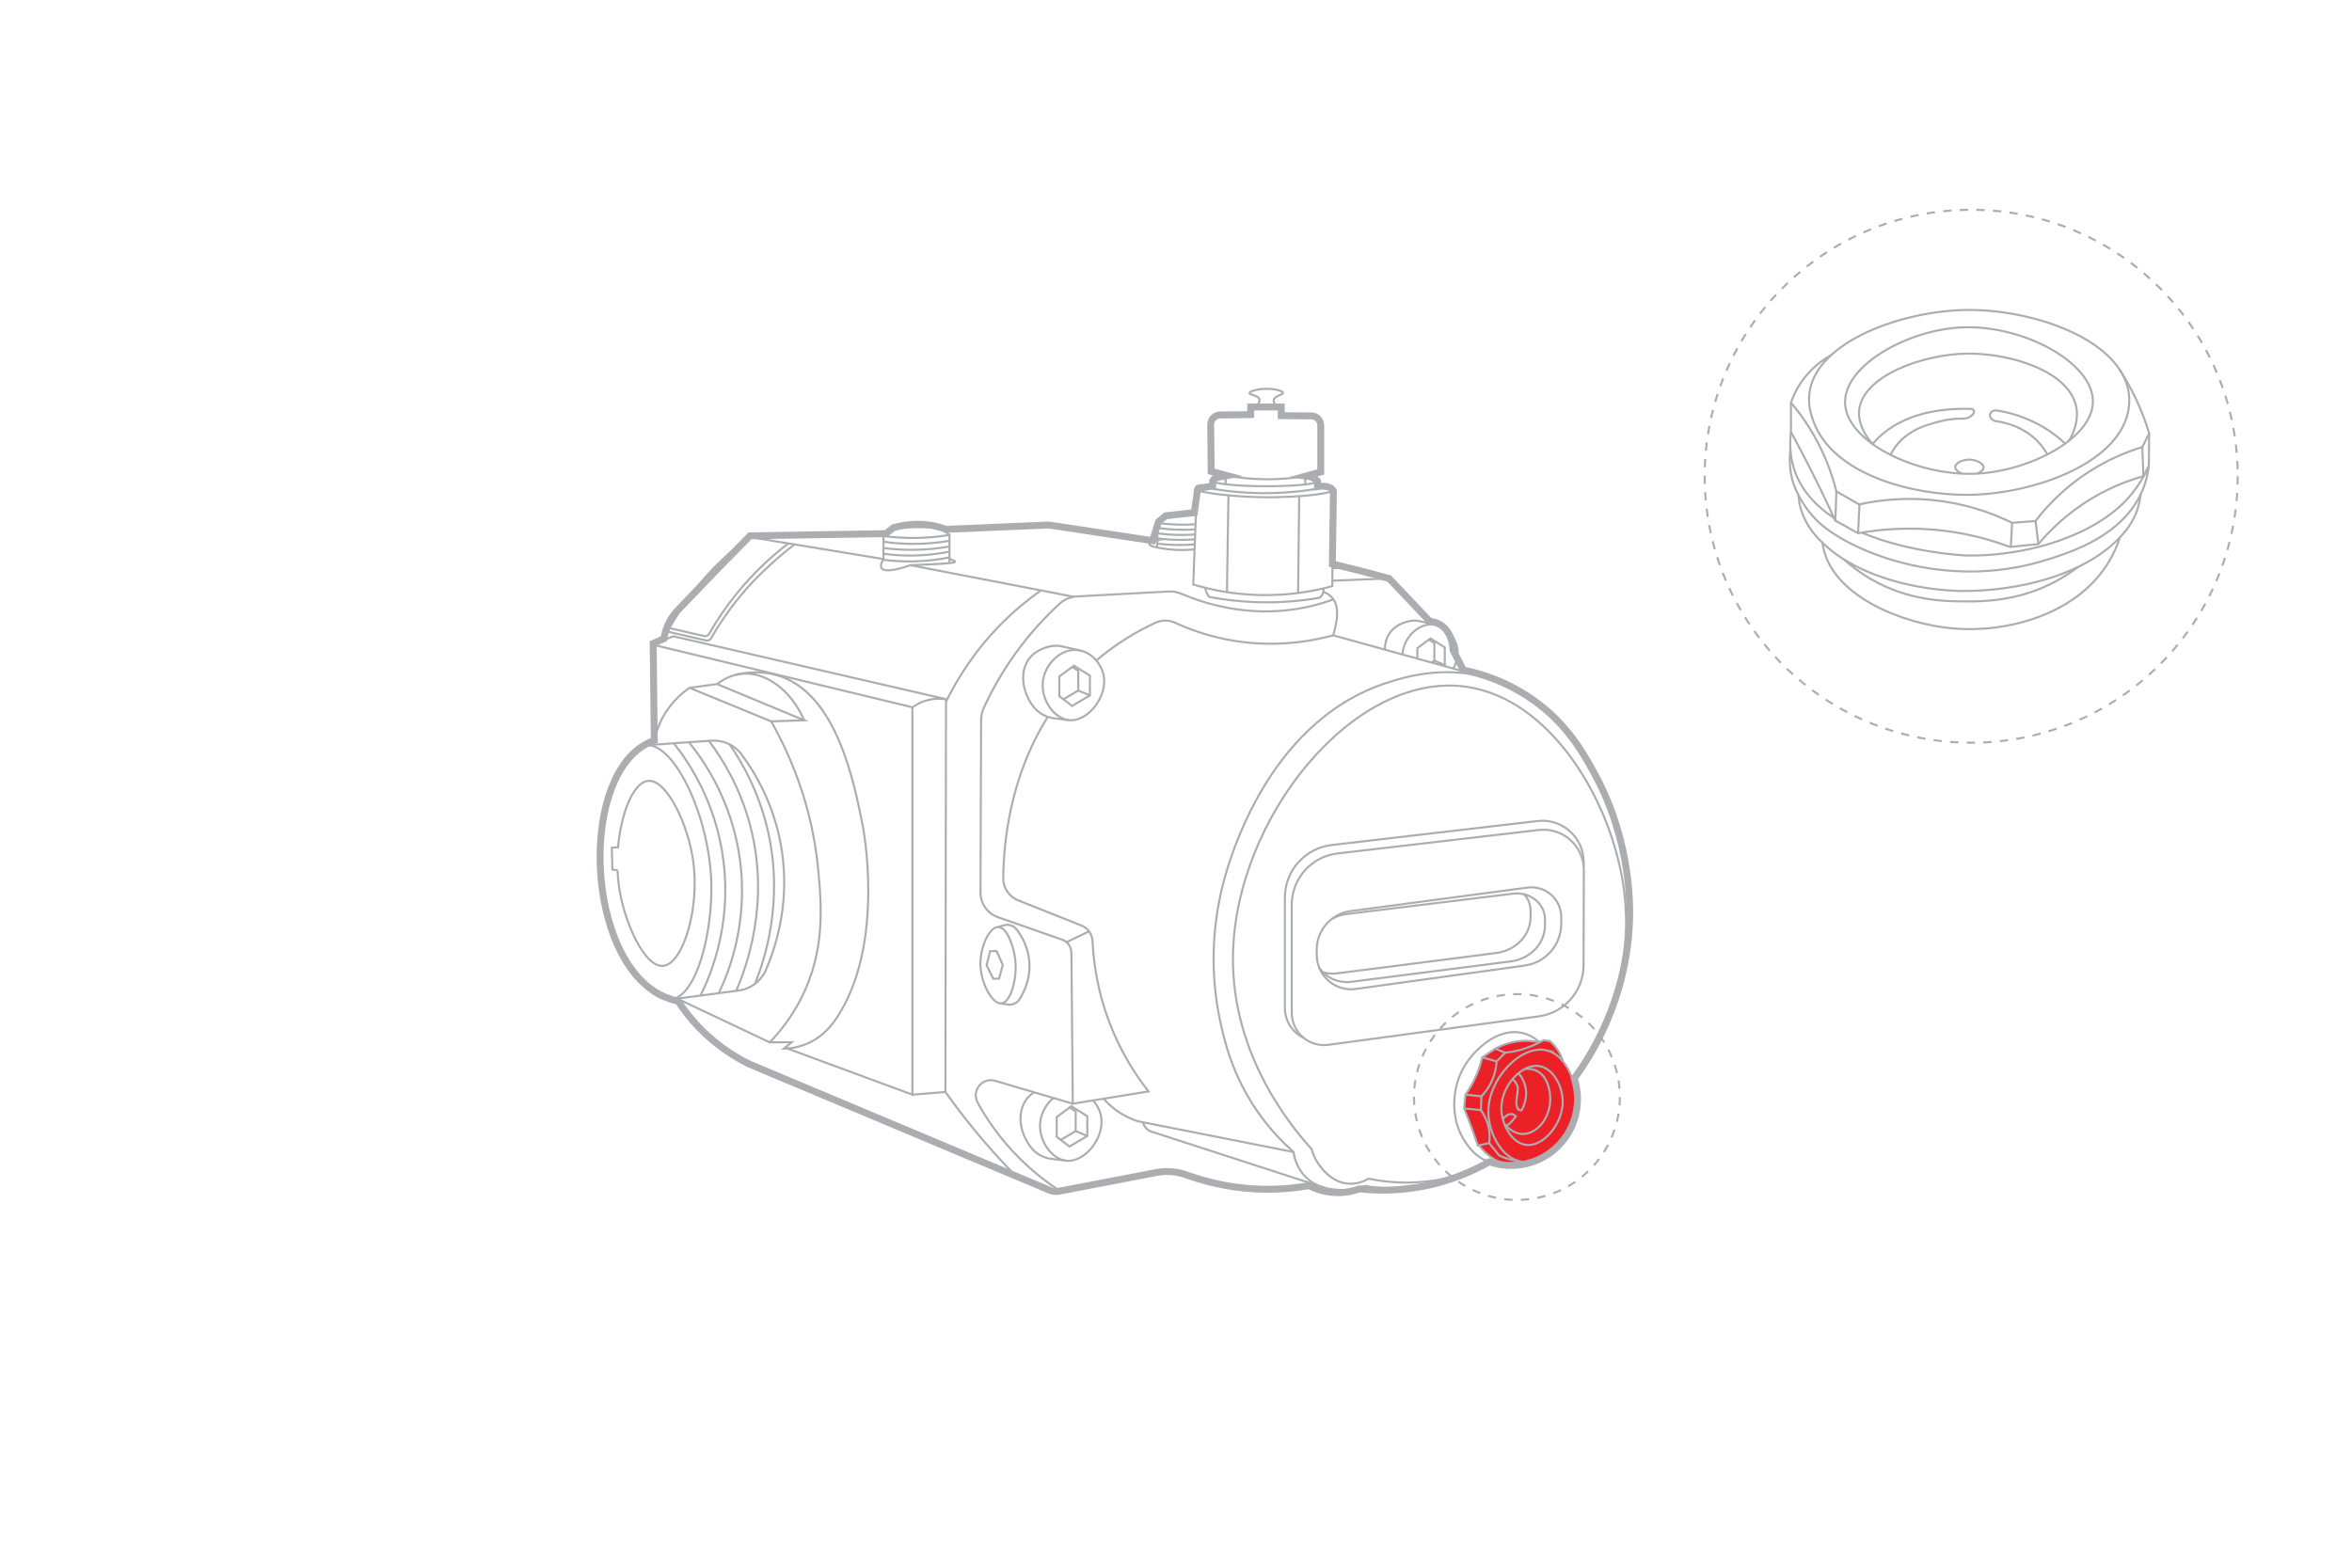 <?xml version="1.0" encoding="UTF-8"?>
<svg xmlns="http://www.w3.org/2000/svg" viewBox="0 0 850.39 566.93">
  <defs>
    <style>
      .cls-1 {
        stroke-dasharray: 0 3;
      }

      .cls-1, .cls-2, .cls-3, .cls-4, .cls-5 {
        fill: none;
      }

      .cls-1, .cls-2, .cls-3, .cls-4, .cls-5, .cls-6 {
        stroke: #abadb0;
        stroke-miterlimit: 10;
      }

      .cls-1, .cls-2, .cls-4, .cls-5, .cls-6 {
        stroke-width: .75px;
      }

      .cls-3 {
        stroke-width: 2.5px;
      }

      .cls-4 {
        stroke-dasharray: 0 0 3 3;
      }

      .cls-5 {
        stroke-dasharray: 0 0 3 3;
      }

      .cls-6 {
        fill: #ec2027;
      }
    </style>
  </defs>
  <g id="line_drawing" data-name="line drawing">
    <g>
      <path class="cls-6" d="m534.88,414.39c.72.91,1.66,1.96,2.87,3,1.02.87,2,1.56,2.87,2.09.85.43,2.19.98,3.91,1.17,2.35.26,4.23-.28,5.22-.65-3.63-2.82-7.27-5.65-10.9-8.47l-3.97,2.86Z"/>
      <path class="cls-6" d="m556.68,376.94c-1.74-.39-4.26-.74-7.26-.44-4,.4-7.03,1.77-8.8,2.74-1.57,1.04-3.13,2.09-4.7,3.13-.4,1.74-.99,3.73-1.86,5.87-1.29,3.16-2.83,5.7-4.21,7.63-.16,1.66-.33,3.33-.49,4.99.89,2.17,1.77,4.42,2.64,6.75.84,2.27,1.62,4.49,2.35,6.65,1.37-.29,2.74-.59,4.11-.88"/>
      <path class="cls-6" d="m565.13,383.85c-.31-1.08-.88-2.58-1.93-4.17-.98-1.49-2.06-2.55-2.89-3.24-.74-.09-1.48-.17-2.22-.26-2.27,1.3-5.29,2.71-9,3.65-1.75.44-3.38.72-4.86.88-1.04,1.04-2.09,2.09-3.13,3.13-.08,1.6-.41,4.13-1.66,6.95-1.18,2.67-2.73,4.54-3.82,5.67-.07,1.66-.13,3.33-.2,4.99.8,1.1,1.97,2.98,2.64,5.58.7,2.7.57,4.99.39,6.36,1.17,1.47,2.35,2.93,3.52,4.4.54.27,1.13.54,1.76.78,1.95.76,3.76,1.11,5.27,1.26"/>
      <path class="cls-6" d="m559.2,379.83c-9.06-2.17-21.31,10.15-21.07,22.57.15,7.42,4.79,16.31,11.61,17.61,9.16,1.74,20.1-10.62,20.02-22.57-.05-7.09-4-16.04-10.57-17.61Z"/>
      <path class="cls-3" d="m236.56,267.72l-.39-35.02,3.91-1.76c.12-.93.38-2.32.98-3.91,1.26-3.37,3.25-5.53,4.21-6.55,2.74-2.92,12.4-13.07,25.92-26.71,16.37-.26,32.74-.52,49.11-.78l2.74-2.15c3.87-1.08,9.54-1.97,15.85-.39,1.11.28,2.16.61,3.13.98,12.39-.52,24.78-1.04,37.17-1.57,12.52,1.89,25.04,3.78,37.57,5.67.7-2.28,1.39-4.55,2.09-6.83.86-.71,1.75-1.45,2.61-2.17,3.46-.39,6.91-.78,10.37-1.17.39-2.8.78-5.61,1.17-8.41.02-.08.07-.23.2-.36.26-.25.65-.22.77-.22.53.02,2.01-.18,4.5-.6l.02-1.96c.07-.11.18-.27.35-.44.45-.44.96-.58,1.31-.67,1.45-.38,3.32-.65,3.54-.69l-5.79-1.53c-.08-5.59-.1-11.31-.15-16.94-.02-1.9,1.5-3.45,3.4-3.47,3.68-.05,7.33-.03,11.04-.13v-2.74h11.06v3.13l10.87.07c1.89.01,3.41,1.55,3.41,3.44v16.84c-1.74.48-3.49.96-5.23,1.44.61.07,1.52.24,2.51.74.66.34,1.18.73,1.54,1.06v2.04c.71-.1,4.45-.57,5.59,1.29.07.11.13.24.18.37-.13,8.77-.26,17.54-.39,26.32,2.65.62,5.32,1.28,8.02,1.96,4.27,1.08,8.44,2.19,12.52,3.33,4.89,5.15,9.78,10.3,14.67,15.46,1.05.09,2.39.38,3.72,1.17,4.5,2.68,4.69,8.62,4.7,9.2,1.24,2.41,2.48,4.83,3.72,7.24,6.07,1.24,15.77,4.05,25.57,11.06,11.75,8.4,17.43,18.39,21.51,25.75,14.01,25.28,13.22,49.77,12.98,54.95-1.33,28.31-14.24,48.16-19.96,55.96,2.83,8.69.48,18.28-6.07,24.65-6.5,6.33-16.07,8.46-24.65,5.48-5.59,3.19-14.38,7.3-25.83,9.2-8.41,1.4-15.7,1.18-21.13.59-1.76.64-4.39,1.35-7.63,1.37-4.89.03-8.63-1.55-10.57-2.54-5.35.94-12.06,1.61-19.76,1.17-9.87-.56-18.2-2.75-24.57-5.06-3.51-1.28-7.31-1.53-10.98-.83-11.69,2.24-23.38,4.48-35.07,6.73-1.15.22-2.35.1-3.43-.36-36.23-15.22-72.46-30.45-108.69-45.67-4.79-2.37-11.2-6.25-17.41-12.52-3.52-3.55-6.19-7.08-8.22-10.17-1.44-.32-4.21-1.04-7.24-2.74-25.44-14.28-28.11-74.46-5.9-89.27,1.94-1.29,3.69-1.99,4.53-2.3Z"/>
      <path class="cls-2" d="m572.55,349.07c.03-11.46.07-22.92.1-34.37.03-8.75-7.6-15.56-16.3-14.55-24.26,2.83-48.52,5.66-72.78,8.49-9.42,1.1-16.52,9.08-16.52,18.56v39.06c0,7.08,6.24,12.53,13.25,11.58,25.36-3.43,50.71-6.87,76.07-10.3,9.25-1.25,16.15-9.13,16.18-18.47Z"/>
      <path class="cls-2" d="m471.37,375.33c-3.99-1.92-6.8-5.99-6.8-10.8v-39.95c0-9.7,7.26-17.86,16.9-18.99,24.82-2.89,49.63-5.79,74.45-8.68,8.89-1.04,16.69,5.93,16.67,14.88v1.53"/>
      <path class="cls-2" d="m488.38,329.47c21.31-2.83,42.62-5.66,63.93-8.49,6.45-.86,12.17,4.16,12.17,10.66v2.44c0,7.6-5.6,14.04-13.13,15.08-20.37,2.83-40.74,5.66-61.11,8.48-7.41,1.03-14.05-4.67-14.15-12.15l-.03-1.77c-.1-7.19,5.19-13.32,12.32-14.26Z"/>
      <path class="cls-2" d="m481.61,332.29c1.56-.9,3.35-1.51,5.27-1.74,20.08-2.46,40.17-4.92,60.26-7.38,6.07-.74,11.47,3.62,11.47,9.27v2.12c0,6.61-5.28,12.2-12.38,13.11-19.2,2.46-38.4,4.92-57.6,7.38-4.86.62-9.37-1.59-11.7-5.19"/>
      <path class="cls-2" d="m551.05,323.39h.01c1.46,1.62,2.35,3.7,2.35,6v2.12c0,6.61-5.28,12.2-12.38,13.11-19.2,2.46-38.4,4.92-57.6,7.38-1.77.23-3.49.08-5.07-.39h-.01"/>
      <path class="cls-6" d="m556.79,385.57c-6.36-1.23-13.77,6.85-13.96,14.87-.14,5.9,3.61,12.78,8.74,13.57,6.5.99,13.91-8.05,13.43-16.43-.28-4.94-3.37-11.06-8.22-12Z"/>
      <path class="cls-2" d="m551.2,386.61c1.07-.13,2.75-.16,4.42.65,4.71,2.28,4.87,9.03,4.89,9.91.11,4.73-2.25,9.76-6.23,11.9-.64.34-1.9,1-3.62,1.01-3.85.02-6.39-3.26-6.8-3.81"/>
      <path class="cls-2" d="m546.88,390.23c1.38,1.26,1.78,2.38,1.89,3.16.07.52-.06,1.47-.32,3.36-.15,1.08-.28,1.77-.13,2.77.18,1.24.57,1.61.81,1.77.36.24.76.26,1.01.25.51-.9,2.5-4.68,1.24-9.13-.57-2.01-1.6-3.46-2.35-4.32"/>
      <path class="cls-2" d="m543.38,404.79c.97-1.46,2.44-2.17,3.6-1.82.25.08.67.26,1.08.76-.27.38-.57.78-.92,1.18-.84.98-1.69,1.74-2.47,2.32"/>
      <path class="cls-6" d="m535.43,401.45c-2.02-.2-4.04-.39-6.07-.59"/>
      <path class="cls-6" d="m535.63,396.46c-1.92-.2-3.85-.39-5.77-.59"/>
      <path class="cls-6" d="m535.92,382.37c1.73.49,3.46.98,5.18,1.47"/>
      <path class="cls-6" d="m540.62,379.24c1.21.49,2.41.98,3.62,1.47"/>
      <path class="cls-2" d="m556.68,376.94c-1.45-1.3-3.69-2.87-6.68-3.47-8.42-1.69-16.28,5.7-19.8,10.96-5.71,8.55-5.66,19.98-1.07,27.48,1.18,1.93,4.62,7.56,10.5,8.41,1.28.19,2.38.1,3.13-.01"/>
      <path class="cls-2" d="m568.84,391.29c5.1-7.15,22.95-33.98,18.34-69.38-4.14-31.74-26.2-69.24-57.13-73.57-40.54-5.66-83.58,47.45-84.26,97.3-.49,35.74,20.89,61.57,28.43,69.91.42,1.5,1.27,3.88,3.13,6.26,1.12,1.43,4.66,5.97,10.43,6.26,3.04.15,5.51-.93,7.04-1.83,2.95.62,6.18,1.09,9.65,1.3,15.05.92,27.39-3.51,35.15-7.24"/>
      <path class="cls-2" d="m585.85,352.95c5.66-22.8,2.3-40.56-.04-49.33-1.54-5.77-13.07-49-48.52-58.67-15.69-4.28-29.27-.13-35.42,1.83-45.37,14.46-58.67,68.41-60.26,75.33-2.35,10.19-4.7,27.13-.52,46.76,1.55,7.3,4.42,20.16,13.96,33.65,4.48,6.34,9.13,10.97,12.65,14.09.28,1.92,1.16,5.79,4.34,9,4.12,4.16,9.43,4.52,12.03,4.7,4.27.29,7.68-.72,9.59-1.43,2.45.46,5.19.79,8.18.88,8.85.26,16.17-1.74,21.2-3.66"/>
      <polygon class="cls-2" points="388.3 240.72 383.02 244.63 383.02 251.77 387.62 255.29 394.07 251.48 394.07 244.34 388.3 240.72"/>
      <polyline class="cls-2" points="387.66 241.2 389.86 242.58 389.86 249.72 384.48 252.9"/>
      <path class="cls-2" d="m389.86,249.72c1.4.59,2.81,1.17,4.21,1.76"/>
      <path class="cls-2" d="m389.7,235.11c-6.03-.7-11.46,4.74-12.52,10.5-1.26,6.86,3.67,14.14,9.2,14.8,6.89.83,14.4-8.67,12.59-16.5-.93-4.03-4.49-8.25-9.26-8.8Z"/>
      <path class="cls-2" d="m390.51,235.24c-2.19-.5-4.38-1-6.57-1.49-1.32-.3-2.68-.32-4-.05-2.4.49-5.94,1.72-8.09,4.85-3.01,4.37-2.51,11.25,1.71,16.89,1.82,2.43,4.59,3.96,7.6,4.33l5.22.64"/>
      <polygon class="cls-2" points="387.36 400.04 382.07 403.95 382.07 411.1 386.67 414.62 393.13 410.8 393.13 403.66 387.36 400.04"/>
      <polyline class="cls-2" points="386.72 400.52 388.92 401.9 388.92 409.04 383.54 412.22"/>
      <path class="cls-2" d="m388.92,409.04c1.4.59,2.81,1.17,4.21,1.76"/>
      <path class="cls-2" d="m380.86,397.06c-2.36,2-4.08,4.89-4.63,7.87-1.26,6.86,3.67,14.14,9.2,14.81,6.89.82,14.4-8.67,12.59-16.5-.43-1.86-1.41-3.75-2.81-5.3"/>
      <path class="cls-2" d="m373.9,395.01c-1.11.71-2.16,1.64-3,2.86-3.01,4.37-2.52,11.26,1.71,16.9,1.82,2.42,4.59,3.96,7.6,4.33l5.22.64"/>
      <polyline class="cls-2" points="512.47 238.19 512.47 234.39 516.63 231.31 517.21 230.88 522.38 234.13 522.38 240.53 521.91 240.81"/>
      <polyline class="cls-2" points="517.52 239.59 518.61 238.95 518.61 232.55 516.63 231.31"/>
      <path class="cls-2" d="m518.61,238.95c1.26.53,2.52,1.05,3.77,1.58"/>
      <path class="cls-2" d="m507.07,236.7c.03-.48.08-.95.17-1.43.95-5.17,5.82-10.04,11.22-9.42.25.03.49.07.73.12,3.91.82,6.79,4.37,7.57,7.78.62,2.67.03,5.55-1.27,8.05"/>
      <path class="cls-2" d="m500.74,234.95c-.02-2.24.56-4.33,1.72-6.01,1.93-2.81,5.1-3.91,7.25-4.35,1.19-.24,2.41-.23,3.59.04,1.96.45,3.93.9,5.89,1.34"/>
      <path class="cls-2" d="m477.41,169.67c0,.83-.57,1.53-1.38,1.71-4.93,1.09-11.28,2.02-18.67,1.93-7.29-.08-13.54-1.12-18.4-2.3-.79-.19-1.35-.9-1.34-1.71l.15-15.86c.02-1.83,1.51-3.31,3.34-3.31h11.07c0-1.04,0-2.09,0-3.13,3.68-.03,7.37-.06,11.05-.09v3.72l10.71-.15c1.86-.03,3.38,1.47,3.39,3.33.03,5.29.05,10.58.08,15.87Z"/>
      <path class="cls-2" d="m454.09,146.98c.79-.78,1.5-1.74,1.27-2.57-.41-1.51-3.56-1.51-3.57-2.25,0-.69,2.74-1.44,5.48-1.55,3.29-.13,6.57.67,6.59,1.48.02.76-2.91.91-3.29,2.5-.2.83.39,1.7.95,2.33"/>
      <path class="cls-2" d="m443.68,172.01c-4.29.82-5.21,1.4-5.19,1.79.05,1.44,12.61,2.19,22.24,2.02,2.19-.04,15.51-.32,15.61-1.91.04-.66-2.22-1.34-4.06-1.8"/>
      <path class="cls-2" d="m471.91,172.18v3.02"/>
      <path class="cls-2" d="m443.14,172.11v3.07"/>
      <path class="cls-2" d="m476.34,173.92v2.82c-4.62.79-9.91,1.39-15.74,1.56-8.5.25-15.98-.5-22.14-1.53.01-.99.02-1.98.03-2.97"/>
      <path class="cls-2" d="m438.46,175.76c-2.74.24-5.7.62-5.72,1.17-.03,1.01,9.88,2.24,17.61,2.67,15.94.9,31.59-1.04,31.57-2.36,0-.33-1-.79-5.59-1.29"/>
      <path class="cls-2" d="m481.92,177.25c-.06,11.57-.13,23.14-.2,34.71-6.42,1.76-15.61,3.54-26.71,3.22-9.64-.27-17.68-2.04-23.57-3.81.18-4.84.36-9.68.55-14.52.02-.61.04-1.22.07-1.83.02-.58.04-1.17.06-1.75.03-.61.05-1.22.07-1.83.03-.62.05-1.23.07-1.85.04-1.1.09-2.19.13-3.29.12-3.12.23-6.25.35-9.37"/>
      <path class="cls-2" d="m444.16,179.13c-.18,11.67-.37,23.34-.55,35.01"/>
      <path class="cls-2" d="m469.74,179.46l-.4,35"/>
      <path class="cls-2" d="m435.77,212.55c.06.41.16.91.37,1.46.31.83.74,1.45,1.08,1.86,4.76.9,10.25,1.62,16.34,1.86,9.12.36,17.11-.44,23.58-1.57.27-.22.75-.66,1.08-1.37.4-.87.36-1.67.32-2.02"/>
      <path class="cls-2" d="m478.46,214.04c.8.27,2.49.99,3.66,2.71.8,1.18,1.03,2.35,1.16,2.99.24,1.19.18,2.15.12,3.17-.01.24-.07,1.12-.36,2.7-.2,1.07-.51,2.48-1.01,4.15,17.4,4.82,34.79,9.63,52.19,14.45"/>
      <path class="cls-2" d="m396.39,238.87c7.3-6.25,14.76-10.6,21.39-13.67,2.25-1.04,4.84-1.04,7.09,0,4.9,2.26,10.95,4.48,18.05,5.93,16.88,3.46,31.06.82,39.09-1.37"/>
      <path class="cls-2" d="m482.11,216.75c-3.8,1.4-8.14,2.63-12.98,3.42-17.93,2.95-33.16-1.69-42.23-5.52-1.34-.57-2.78-.83-4.23-.75-11.08.59-22.17,1.19-33.26,1.78-2.37.13-4.61,1.08-6.36,2.69-4.97,4.57-10.58,10.52-15.98,18.04-5.08,7.09-8.76,13.87-11.42,19.68-.6,1.32-.91,2.74-.92,4.19-.07,20.82-.15,41.64-.22,62.45-.02,4.04,2.53,7.64,6.34,8.97,7.71,2.69,15.42,5.39,23.13,8.08,2.02.7,3.38,2.61,3.4,4.75l.45,49.63.04,4.97c2.45-.4,4.89-.79,7.34-1.19,6.68-1.08,13.37-2.16,20.05-3.24-4.37-5.56-9.88-13.81-14.08-24.79-4.4-11.48-5.81-21.89-6.16-29.59-.12-2.5-1.7-4.7-4.03-5.62l-22.84-9.1c-3.29-1.31-5.45-4.5-5.42-8.04.11-12.01,2.15-36.15,16.11-58.32"/>
      <path class="cls-2" d="m393.75,336.8c-2.71,1.31-5.43,2.61-8.14,3.92"/>
      <path class="cls-2" d="m481.76,205.5c2.36-.14,5.28-.11,8.57.4,4.59.71,8.3,2.09,10.96,3.33"/>
      <path class="cls-2" d="m481.74,210c6.52-.26,13.04-.52,19.55-.78,2.23,1.52,4.72,3.45,7.24,5.87,3.82,3.66,6.57,7.34,8.53,10.4"/>
      <path class="cls-2" d="m399,397.33c1.14,1.29,2.67,2.78,4.65,4.22,2.85,2.05,5.59,3.23,7.63,3.91,18.8,3.72,37.61,7.43,56.41,11.15"/>
      <path class="cls-2" d="m478.9,429.53c-20.98-6.8-41.96-13.61-62.93-20.41-.36-.16-.81-.42-1.26-.82-.97-.88-1.33-1.93-1.47-2.45"/>
      <path class="cls-2" d="m475.22,428.3c-3.13.58-7.44,1.25-12.6,1.61-2.62.19-8.18.58-13.43.13-3.84-.33-9.93-1.31-17.32-4.62-4.21-1.89-8.91-2.37-13.45-1.54-11.61,2.13-23.21,4.26-34.82,6.4-1.46.27-2.97.11-4.35-.45-33.83-13.77-67.66-27.53-101.48-41.3-7.66-3.12-14.73-7.57-20.71-13.28-.06-.05-.12-.11-.13-.12-5.81-5.58-9.56-10.26-12.06-13.99"/>
      <path class="cls-2" d="m387.87,399.13c-9.35-2.76-18.7-5.52-28.05-8.27-4.68-1.38-8.69,3.6-6.34,7.88.75,1.38,1.57,2.77,2.44,4.18,8.59,13.8,19.3,22.46,26.83,27.47"/>
      <polygon class="cls-2" points="360.33 343.96 358.01 343.96 356.7 349.04 359.12 353.93 361.2 353.93 362.57 348.95 360.33 343.96"/>
      <path class="cls-2" d="m360.94,335.22c-3.16-.06-6.44,7.01-6.46,13.17-.01,7.09,4.29,14.78,7.57,14.48,3.34-.3,5.83-8.92,5.02-15.91-.56-4.89-3.05-11.69-6.13-11.74Z"/>
      <path class="cls-2" d="m360.94,335.22l2-.6c1.68-.5,3.49.07,4.57,1.45,1.79,2.27,4.02,5.99,4.58,11.02.72,6.44-1.7,11.52-3.5,14.32-.9,1.39-2.54,2.11-4.18,1.87-.9-.13-1.79-.27-2.69-.4"/>
      <path class="cls-2" d="m223.28,314.75h0c-.63-.09-1.25-.18-1.87-.27-.07-2.64-.13-5.28-.2-7.93.75-.05,1.51-.09,2.26-.15,1.1-12.61,5.63-23.55,10.88-24.01,6.64-.59,14.44,15.55,16.31,29.15,2.36,17.18-3.79,37.22-10.96,37.76-6.59.5-13.92-15.45-15.85-28.37-.3-2.04-.49-4.11-.57-6.19"/>
      <path class="cls-2" d="m242.64,361.43c-10.05,1.24-23.88-23.26-25.37-46.3-1.32-20.41,6.69-44.97,16.37-45.65,10.36-.73,22.81,25.86,23.54,49.57.55,17.62-5.14,41.24-14.54,42.39Z"/>
      <path class="cls-2" d="m233.64,269.48c7.85-.54,15.7-1.09,23.55-1.63,4.26-.3,8.4,1.57,10.94,5,5.07,6.85,11.39,17.66,14.1,32.11,3.72,19.81-1.24,36.33-5.27,45.74-1.75,4.08-5.52,6.93-9.92,7.51l-24.4,3.22"/>
      <path class="cls-2" d="m243.62,268.79c4.81,6.04,15.3,20.86,17.99,42.76,2.91,23.61-4.94,41.65-8.34,48.49"/>
      <path class="cls-2" d="m259.89,359.16c3.3-6.9,10.87-25.05,7.6-48.59-3-21.61-13.52-36.17-18.41-42.16"/>
      <path class="cls-2" d="m256.31,267.9c4.92,6.55,11.26,16.79,14.9,30.53,7.4,27.98-1.41,51.51-5.03,59.89"/>
      <path class="cls-2" d="m263.81,269.2c4.63,6.71,10.64,17.3,13.85,31.39,5.81,25.52-1.23,46.58-4.68,55.19"/>
      <path class="cls-2" d="m236.36,269.29c.33-2.23,1-5.03,2.36-8.03,3.06-6.72,7.89-10.66,10.57-12.52,9.85,4.04,19.7,8.09,29.54,12.13,3.98-.13,7.96-.26,11.93-.39-10.5-4.37-21-8.74-31.5-13.11-3.33.46-6.65.91-9.98,1.37"/>
      <path class="cls-2" d="m278.83,260.87c6.91,12.27,14.78,30.44,16.96,53.22,1.28,13.37,2.62,29.58-6,46.7-3.69,7.33-8.13,12.67-11.48,16.17-11.15-5.27-22.3-10.54-33.45-15.82"/>
      <path class="cls-2" d="m278.31,376.96c2.65-.02,5.3-.04,7.96-.07-.95.78-1.89,1.57-2.84,2.35,2.07-.07,5.26-.42,8.71-1.96,6.78-3.03,10.16-8.71,11.74-11.35,16.03-26.89,8.09-67.11,8.09-67.11-3.2-16.19-9.53-48.26-30.88-54.59-5.9-1.75-11.41-1.07-15.28-.16"/>
      <path class="cls-2" d="m259.27,247.37c3.76-2.89,7.12-3.55,9-3.72,8.63-.77,17.73,5.91,22.5,16.83"/>
      <path class="cls-2" d="m284.66,379.17c15.08,5.57,30.16,11.14,45.23,16.7v-140.09c-31.37-7.57-62.74-15.13-94.11-22.7.26,11.69.51,23.37.77,35.06"/>
      <path class="cls-2" d="m235.79,233.09c2.56-1,5.11-1.99,7.67-2.99,32.86,7.58,65.72,15.17,98.57,22.75-.07,47.35-.13,94.7-.2,142.04-3.98.33-7.96.65-11.93.98"/>
      <path class="cls-2" d="m329.9,255.78c.81-.59,1.78-1.18,2.93-1.7,3.73-1.66,7.24-1.5,9.2-1.24"/>
      <path class="cls-2" d="m341.83,394.89c1.56,2.2,3.19,4.42,4.89,6.65,6.61,8.69,13.4,16.4,20.09,23.24"/>
      <path class="cls-2" d="m388.26,215.82c-19.69-3.81-39.38-7.62-59.08-11.43-2.76.96-9.19,3-10.43,1.04-.31-.49-.41-1.41.65-3.26l-48.39-7.96c-3.63,2.65-7.48,5.84-11.35,9.65-9.82,9.69-16.04,19.82-19.96,27.78"/>
      <path class="cls-2" d="m319.4,202.17l.03-8.32c3.54.47,7.69.78,12.33.68,4.33-.09,8.21-.52,11.54-1.08v10.17"/>
      <path class="cls-2" d="m329.18,204.39c4.23-.15,11.62-.45,14.61-.8.56-.06,1.5-.19,1.53-.47.03-.32-1.14-.7-2.02-.95"/>
      <path class="cls-2" d="m319.43,193.86c1.27-1.05,2.54-2.11,3.82-3.16,5.42-.04,10.85-.09,16.27-.13l3.78,2.9"/>
      <path class="cls-2" d="m319.42,195.91c2.51.36,5.27.63,8.23.73,5.97.21,11.25-.32,15.65-1.08"/>
      <path class="cls-2" d="m319.41,198.16c2.99.4,6.38.68,10.09.68,5.26,0,9.91-.52,13.79-1.22"/>
      <path class="cls-2" d="m319.41,200.27c3.09.41,6.66.69,10.62.64,5.1-.07,9.58-.67,13.27-1.42"/>
      <path class="cls-2" d="m319.26,202.42c1.62.21,3.31.38,5.06.48,7.17.43,13.58-.24,18.98-1.32"/>
      <path class="cls-2" d="m432.26,189.59c-1,.06-2.03.11-3.1.13-4.03.08-7.63-.19-10.7-.6,0,.59,0,1.19-.01,1.78,0,.65,0,1.31,0,1.96-.02.99,0,1.34,0,1.82,0,.77-.02,1.89-.08,3.31"/>
      <path class="cls-2" d="m418.46,189.12c1.1-.91,2.21-1.83,3.31-2.74,3.54-.03,7.08-.06,10.62-.08"/>
      <path class="cls-2" d="m418.45,190.9c2.18.32,4.57.55,7.14.64,2.33.08,4.53.03,6.6-.1"/>
      <path class="cls-2" d="m418.44,192.86c2.6.35,5.54.59,8.76.59,1.72,0,3.36-.06,4.92-.18"/>
      <path class="cls-2" d="m418.44,194.68c2.68.36,5.78.6,9.22.56,1.53-.02,3-.1,4.4-.22"/>
      <path class="cls-2" d="m418.31,196.56c1.4.18,2.87.32,4.39.42,3.29.2,6.4.12,9.29-.13"/>
      <path class="cls-2" d="m340.64,191.43c13.96-.56,27.93-1.12,41.89-1.68,11.97,1.89,23.93,3.78,35.9,5.68-1.38.32-2.91.79-2.9,1.33.01.74,2.85,1.26,4.24,1.5,2.8.5,6.88.91,12.15.4"/>
      <path class="cls-2" d="m321.43,192.2c-16.81.67-33.62,1.35-50.43,2.02"/>
      <path class="cls-2" d="m376.07,213.72c-4.4,3.11-9.24,7.03-14.09,11.93-9.88,9.99-16.09,20.27-19.96,28.17"/>
      <path class="cls-2" d="m242.05,227.16c4.17.95,8.34,1.9,12.51,2.85.74.17,1.49-.16,1.86-.82,3.01-5.27,7.14-11.46,12.73-17.83,5.57-6.35,11.14-11.21,15.91-14.84"/>
      <path class="cls-2" d="m241.36,228.42c4.17.95,9.75,2.24,13.91,3.19.74.17,1.49-.16,1.86-.82,3.01-5.27,7.14-11.46,12.73-17.83,5.57-6.35,12.63-12.44,17.39-16.07"/>
    </g>
  </g>
  <g id="product">
    <g>
      <g>
        <path class="cls-2" d="m709.88,118.36c-19.89.71-43.03,13.65-42.78,27.26.26,14.09,25.55,26.4,46.7,25.7,19.44-.65,42.76-12.53,42.91-26.02.17-14.11-25.05-27.72-46.83-26.93Z"/>
        <path class="cls-2" d="m710.67,112.1c-22.86.39-53.31,11.17-56.35,29.35-.82,4.89.59,8.86,1.4,11.05,7.14,19.35,36.26,26.68,56.09,26.45,22.94-.28,53.66-10.94,57.62-30.03.79-3.79.28-6.78.07-7.86-3.75-18.67-34.93-29.36-58.83-28.96Z"/>
        <path class="cls-2" d="m748.13,159.33c1.77-3.13,3.47-7.47,2.57-12.1-2.53-13.1-24.15-19.6-39.58-19.35-16.2.26-37.68,8.16-38.93,20.48-.27,2.72.31,6.88,4.84,12.22"/>
        <path class="cls-2" d="m746.68,160.43c-2.32-2.2-5.69-4.92-10.19-7.24-5.66-2.92-10.94-4.23-14.66-4.75-.79-.11-1.63.18-2.07.85-.1.15-.18.32-.23.51-.23.94.54,2.17,1.96,2.48,3.18.44,10.38,1.91,15.78,7.89,1.26,1.4,2.23,2.82,2.98,4.17"/>
        <path class="cls-2" d="m677.03,160.58c.53-.62,1.07-1.21,1.63-1.77,9.7-9.78,23.97-11.25,34.09-10.93.77.02,1.24.86.85,1.52-.16.27-.36.54-.62.79-1.37,1.33-3.43,1.24-4.11,1.22-4.39-.11-9.3,1.42-11.93,2.25-1.73.54-7.77,2.52-11.79,8.12-.78,1.08-1.3,2.05-1.62,2.71"/>
        <path class="cls-2" d="m714.87,171.26c1.33-.55,2.33-1.42,2.32-2.29-.02-1.46-2.85-2.77-5.22-2.76-2.24,0-5,1.21-5.05,2.66-.03.91,1.02,1.83,2.4,2.4"/>
        <path class="cls-2" d="m661.97,128.51c-2.55,1.41-6.64,4.13-10.13,8.89-2.23,3.04-3.53,5.98-4.3,8.22,2.16,2.54,4.38,5.49,6.52,8.87,5.4,8.54,8.29,16.77,9.91,23.22,2.74,1.57,5.48,3.13,8.22,4.7,6.86-1.51,17.73-3.02,30.78-1.04,10.5,1.59,18.84,4.9,24.52,7.7,2.83-.22,5.65-.43,8.48-.65,3.4-4.44,8.67-10.33,16.3-15.78,8.51-6.07,16.65-9.25,22.3-10.96.83-1.65,1.65-3.3,2.48-4.96-1.14-3.82-2.73-8.19-4.96-12.85-1.86-3.9-3.84-7.3-5.73-10.21"/>
        <path class="cls-2" d="m777.06,156.71c-.04,3.96-.09,7.91-.13,11.87-.65,1.22-1.3,2.43-1.96,3.65-4.98,1.39-11.35,3.7-18.13,7.7-9.41,5.54-15.85,12.06-19.83,16.83-3.43.35-6.87.7-10.3,1.04-6.15-2.32-14.22-4.69-23.87-5.87-12.67-1.55-23.42-.47-31.04.91-2.74-1.52-5.48-3.04-8.22-4.57-2.87-6.25-5.95-12.65-9.26-19.17-2.25-4.43-4.51-8.73-6.78-12.91v-10.57"/>
        <path class="cls-2" d="m663.97,177.71c-.13,3.52-.26,7.04-.39,10.57"/>
        <path class="cls-2" d="m672.31,182.38c-.17,3.49-.34,6.97-.51,10.46"/>
        <path class="cls-2" d="m727.49,189.05c-.15,2.9-.3,5.8-.45,8.71"/>
        <path class="cls-2" d="m735.97,188.4l1.04,8.35"/>
        <path class="cls-2" d="m774.58,161.66c.13,3.52.26,7.04.39,10.57"/>
        <path class="cls-2" d="m673.15,192.61c16.82,7.13,35.9,8.18,37.39,8.25,1.92.08,21.66.75,41.09-8.22,11-5.08,16.18-10.62,18.09-12.82,3.64-4.18,5.87-8.29,7.21-11.25"/>
        <path class="cls-2" d="m647.54,156.18c-.42,3.41-.55,8.29,1.17,13.57,2.46,7.53,7.84,13.25,14.44,17.59"/>
        <path class="cls-2" d="m647.34,162.5c-.33,2.73-.48,6.96.89,11.75,0,0,2.12,7.45,8.8,14.09,10.09,10.02,45.35,26.13,83.35,13.99,9.04-2.89,27.24-8.7,34.14-24.75,1.53-3.55,2.14-6.76,2.41-9"/>
        <path class="cls-2" d="m650.25,179.06c.05.78.16,1.96.46,3.36,1.88,8.91,8.59,14.35,11.7,16.87,8.35,6.77,24.81,13.67,45.65,14.41,2.35.08,28.12.74,48.26-11.35,12.28-7.38,15.45-15.28,16.14-17.15.95-2.57,1.34-4.85,1.51-6.43"/>
        <path class="cls-2" d="m751.33,205.05c-1.95,1.49-4.79,3.47-8.45,5.4-13.23,6.96-25.61,7.06-32.35,7.04-7.39-.02-20.25-.21-33.65-7.83-4.48-2.54-7.86-5.26-10.16-7.32"/>
        <path class="cls-2" d="m658.95,196.29c.09.72.24,1.72.55,2.88,4.39,16.81,28.66,26.54,46.74,28.1,19.04,1.64,43.72-4.7,55.54-23,2.47-3.82,3.88-7.39,4.7-9.9"/>
      </g>
      <circle class="cls-5" cx="548.45" cy="396.75" r="37.21" transform="translate(-56.47 92.97) rotate(-9.22)"/>
      <circle class="cls-4" cx="712.71" cy="172.23" r="96.36"/>
      <line class="cls-1" x1="567.93" y1="365.05" x2="649.06" y2="244.58"/>
    </g>
  </g>
</svg>